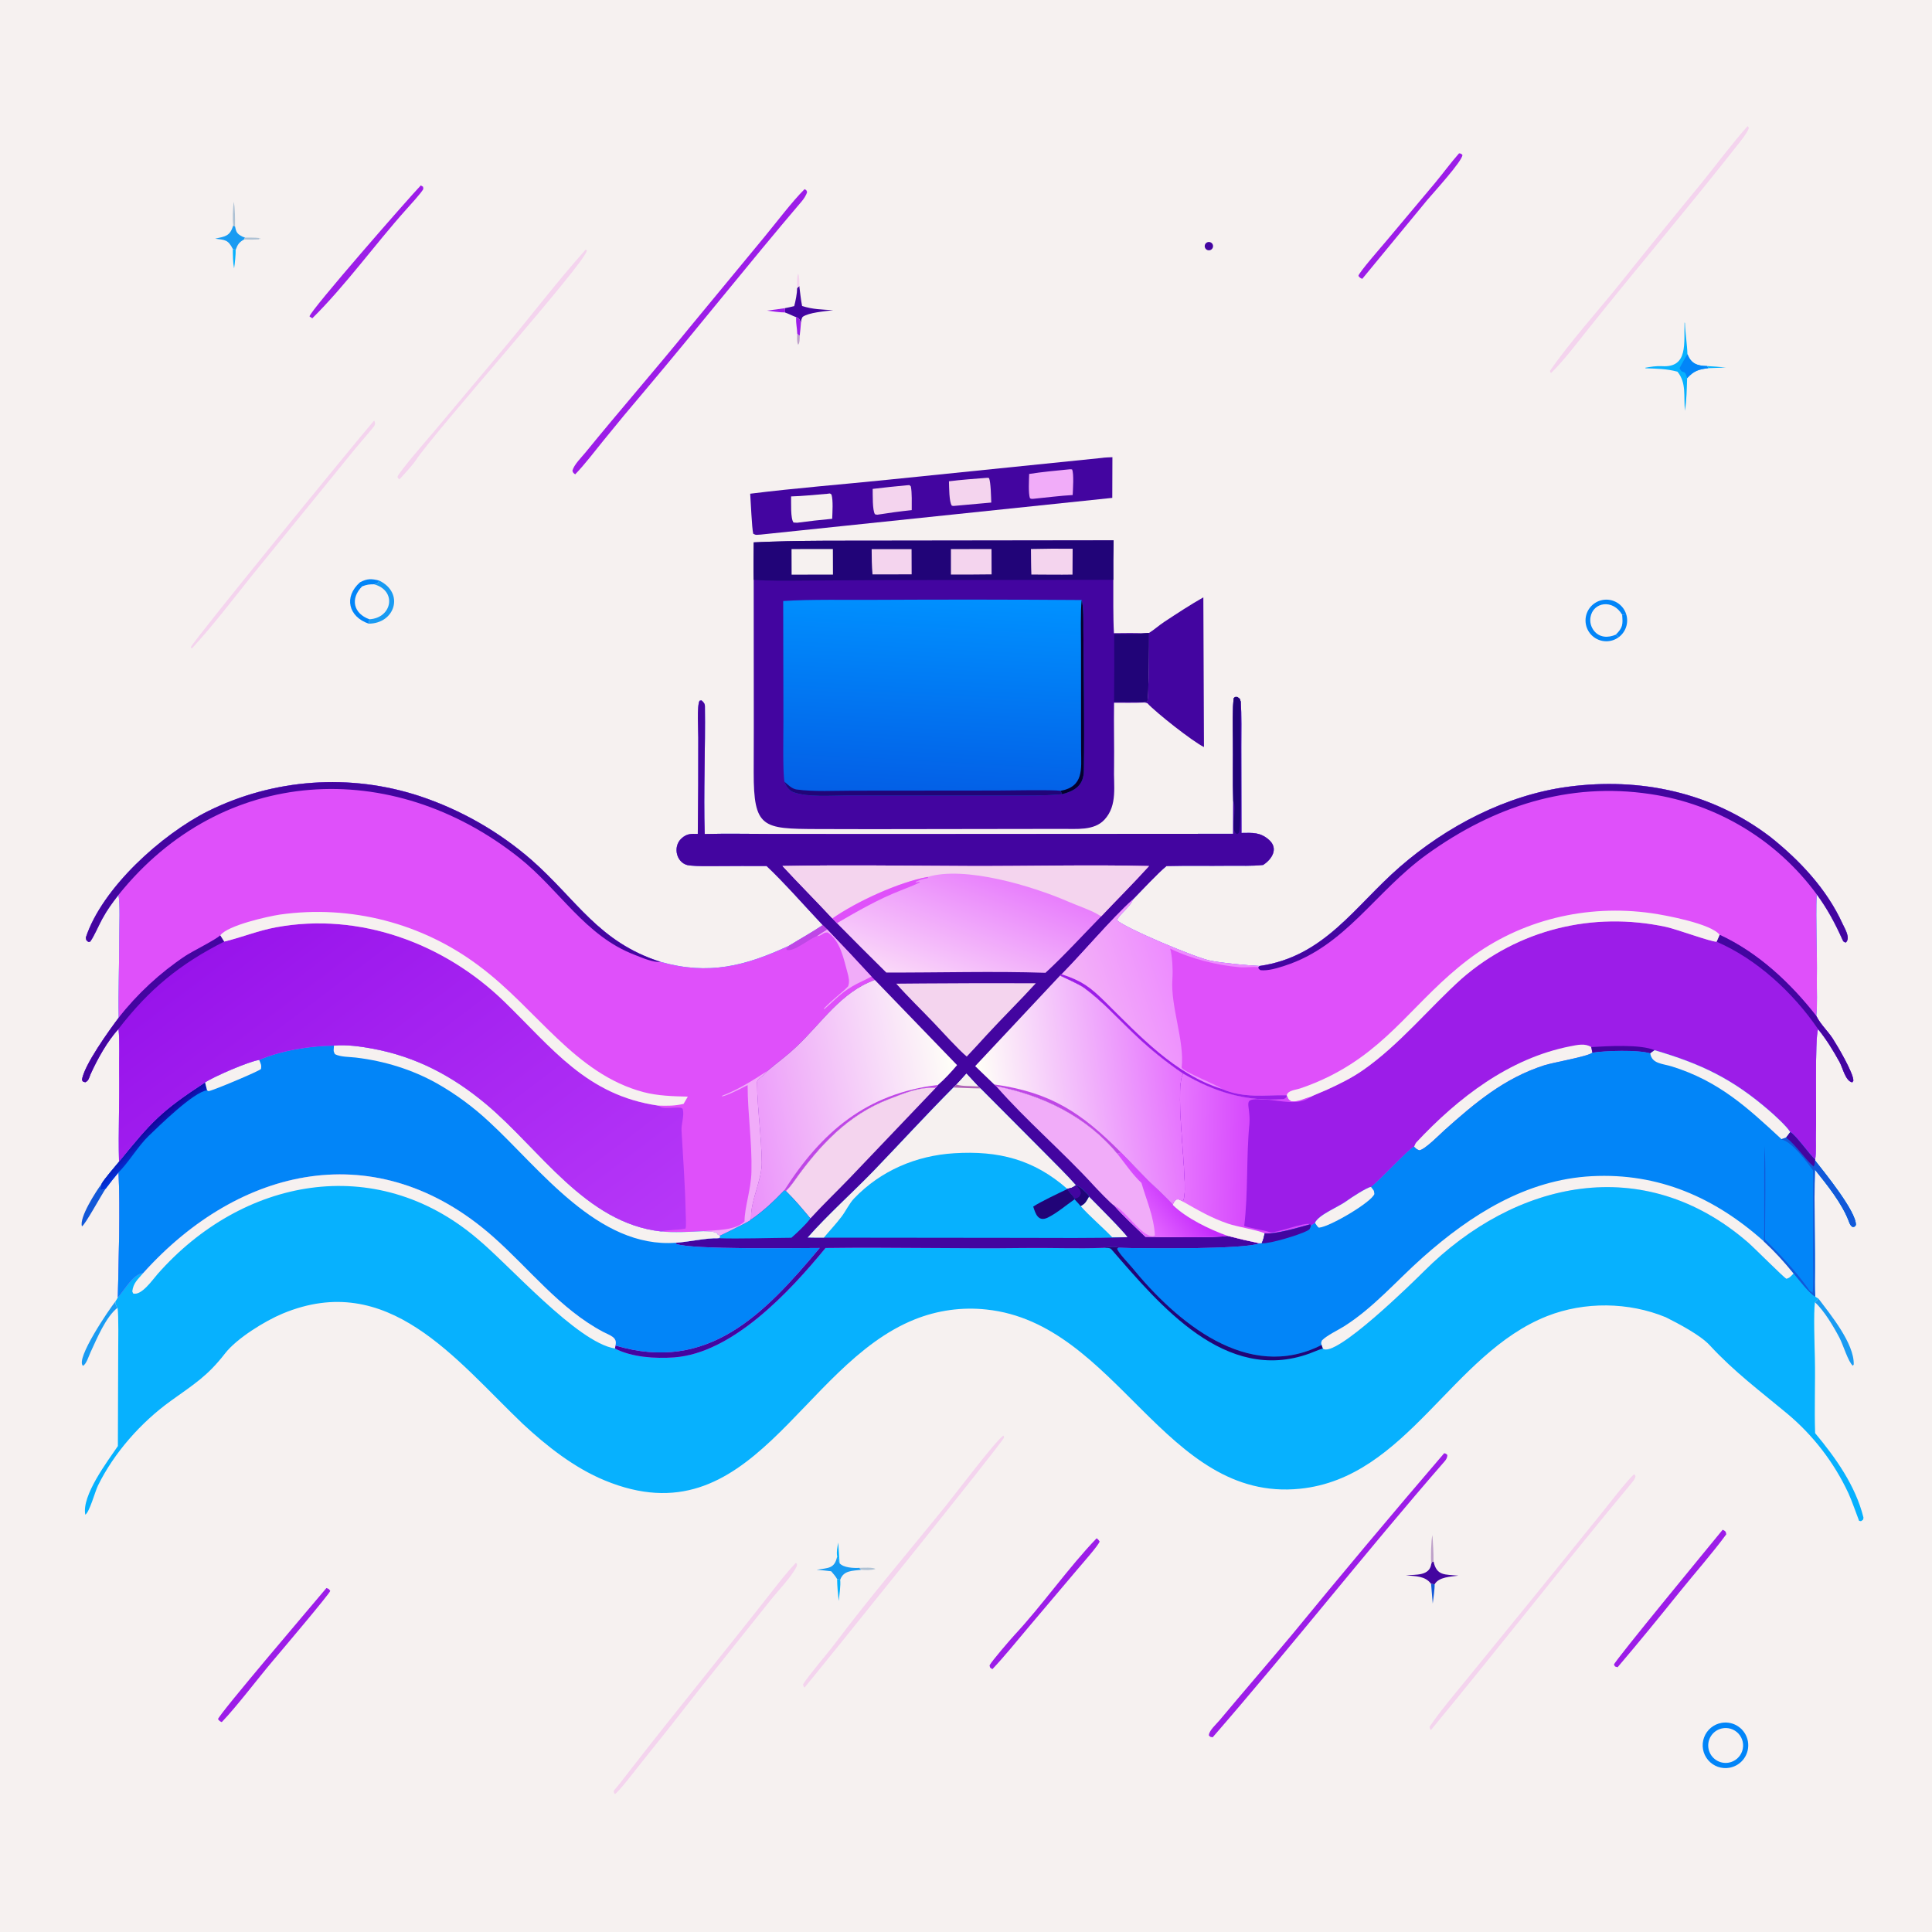 <svg version="1.1" xmlns="http://www.w3.org/2000/svg" style="display: block;" viewBox="0 0 2048 2048" width="1024" height="1024" preserveAspectRatio="none">
<defs>
	<linearGradient id="Gradient1" gradientUnits="userSpaceOnUse" x1="981.625" y1="842.53" x2="992.662" y2="630.185">
		<stop class="stop0" offset="0" stop-opacity="1" stop-color="rgb(3,95,230)"/>
		<stop class="stop1" offset="1" stop-opacity="1" stop-color="rgb(0,145,255)"/>
	</linearGradient>
	<linearGradient id="Gradient2" gradientUnits="userSpaceOnUse" x1="1143.52" y1="1076.94" x2="1251.34" y2="1042.85">
		<stop class="stop0" offset="0" stop-opacity="1" stop-color="rgb(244,180,247)"/>
		<stop class="stop1" offset="1" stop-opacity="1" stop-color="rgb(237,139,255)"/>
	</linearGradient>
	<linearGradient id="Gradient3" gradientUnits="userSpaceOnUse" x1="1322.41" y1="1219.94" x2="1248.61" y2="1218.11">
		<stop class="stop0" offset="0" stop-opacity="1" stop-color="rgb(214,73,253)"/>
		<stop class="stop1" offset="1" stop-opacity="1" stop-color="rgb(231,119,254)"/>
	</linearGradient>
	<linearGradient id="Gradient4" gradientUnits="userSpaceOnUse" x1="257.347" y1="977.239" x2="584.687" y2="1409.91">
		<stop class="stop0" offset="0" stop-opacity="1" stop-color="rgb(152,20,235)"/>
		<stop class="stop1" offset="1" stop-opacity="1" stop-color="rgb(183,56,248)"/>
	</linearGradient>
	<linearGradient id="Gradient5" gradientUnits="userSpaceOnUse" x1="153.317" y1="1198.1" x2="165.256" y2="1212.06">
		<stop class="stop0" offset="0" stop-opacity="1" stop-color="rgb(20,4,155)"/>
		<stop class="stop1" offset="1" stop-opacity="1" stop-color="rgb(0,52,219)"/>
	</linearGradient>
	<linearGradient id="Gradient6" gradientUnits="userSpaceOnUse" x1="998.221" y1="1050.38" x2="1046.66" y2="924.349">
		<stop class="stop0" offset="0" stop-opacity="1" stop-color="rgb(250,215,249)"/>
		<stop class="stop1" offset="1" stop-opacity="1" stop-color="rgb(232,127,252)"/>
	</linearGradient>
	<linearGradient id="Gradient7" gradientUnits="userSpaceOnUse" x1="1249.78" y1="1256.81" x2="1209" y2="1288.23">
		<stop class="stop0" offset="0" stop-opacity="1" stop-color="rgb(196,41,252)"/>
		<stop class="stop1" offset="1" stop-opacity="1" stop-color="rgb(227,102,255)"/>
	</linearGradient>
	<linearGradient id="Gradient8" gradientUnits="userSpaceOnUse" x1="775.747" y1="1181.16" x2="1012.38" y2="1136.3">
		<stop class="stop0" offset="0" stop-opacity="1" stop-color="rgb(234,144,250)"/>
		<stop class="stop1" offset="1" stop-opacity="1" stop-color="rgb(254,255,248)"/>
	</linearGradient>
	<linearGradient id="Gradient9" gradientUnits="userSpaceOnUse" x1="1042.37" y1="1172.86" x2="1252.94" y2="1146.49">
		<stop class="stop0" offset="0" stop-opacity="1" stop-color="rgb(255,255,248)"/>
		<stop class="stop1" offset="1" stop-opacity="1" stop-color="rgb(229,113,254)"/>
	</linearGradient>
</defs>
<path transform="translate(0,0)" fill="rgb(246,241,240)" d="M 0 0 L 2048 0 L 2048 2048 L 0 2048 L 0 0 z"/>
<path transform="translate(0,0)" fill="rgb(7,177,254)" d="M 1307.29 849.276 C 1306.67 827.729 1307.24 804.86 1306.99 783.211 C 1306.87 773.15 1306.42 748.603 1307.88 739.989 C 1309.92 738.324 1308.77 738.867 1311.58 738.817 C 1314.97 741.449 1313.87 739.824 1315.17 743.75 C 1316.35 756.749 1315.79 778.148 1315.83 791.899 L 1316.01 882.974 C 1327.66 882.836 1335.79 881.961 1345.18 890.255 C 1355.54 899.402 1348.37 910.847 1338.97 916.878 C 1327.09 918.247 1314.54 917.568 1302.52 917.722 C 1280.64 918.002 1258.37 917.501 1236.52 918.047 C 1226.37 926.492 1210.73 943.563 1200.9 953.499 C 1197.9 961.608 1187.72 967.933 1183.94 975.369 C 1191.58 983.339 1268.18 1015.67 1283.58 1018.48 C 1298.24 1021.15 1319.13 1023.06 1335.13 1023.98 C 1404.1 1014.1 1435.68 960.845 1483.88 918.951 C 1533.58 875.757 1596.87 842.646 1662.61 833.947 C 1738.98 823.842 1814.82 839.937 1876.65 887.188 C 1907.75 911.941 1936.4 942.384 1953.03 978.88 C 1955.71 984.763 1961.82 994.071 1956.74 999.068 C 1954.95 998.757 1954.11 998.397 1953.25 996.457 C 1945.53 979.185 1937.09 963.278 1925.74 947.976 C 1924.66 976.991 1926.41 1008.02 1925.95 1037.18 C 1925.77 1048.79 1926.66 1065.74 1925.33 1076.91 C 1929.6 1085.64 1937.69 1093.19 1942.62 1100.76 C 1947.75 1108.64 1964.47 1136.97 1964.64 1145.46 L 1963.5 1147.33 C 1956.19 1145.82 1953.5 1132.03 1950.05 1125.81 C 1943.35 1113.69 1936.07 1101.7 1927.28 1090.96 C 1923.48 1099.9 1925.76 1186.59 1924.94 1201.05 C 1924.6 1207.04 1925.56 1222.17 1924.07 1229.26 L 1923.99 1230.06 C 1934.01 1242.83 1967.83 1284.33 1967.31 1298.52 C 1965.67 1300.77 1966.67 1299.98 1964.1 1300.71 C 1961.77 1299.57 1960.91 1297.55 1959.99 1295.09 C 1952.81 1275.74 1936.79 1255.96 1923.83 1239.79 C 1922.86 1279.37 1924.24 1319.39 1923.75 1359.01 C 1923.69 1363.83 1923.78 1369.75 1924.24 1374.51 L 1927.87 1376.85 L 1923.9 1380.45 C 1922.33 1391.67 1923.53 1426.13 1923.83 1439.09 C 1924.43 1465.07 1923.18 1493.6 1924.12 1519.19 C 1945.82 1545.26 1966.87 1574.7 1975.31 1608.5 C 1975.48 1609.16 1975.05 1610.36 1974.83 1611.05 C 1972.13 1612.81 1973.51 1612.67 1970.7 1612.12 C 1967.27 1603.32 1963.22 1591.26 1959.43 1582.95 C 1944.27 1550.43 1922.16 1521.63 1894.65 1498.6 C 1865.8 1474.57 1838.38 1454.21 1812.31 1425.96 C 1802.3 1415.12 1779.14 1403.04 1765.84 1396.36 C 1726.53 1380.1 1679.61 1379.56 1640.09 1395.1 C 1538.77 1434.95 1491.65 1566.63 1377.93 1578.14 C 1234.62 1592.65 1184.53 1402.83 1045.72 1388.15 C 1019.8 1385.33 993.581 1388.97 969.401 1398.72 C 847.737 1447.63 796.941 1633.74 641.004 1569.28 C 608.958 1556.04 579.755 1533.17 554.105 1509.25 C 482.935 1441.31 411.399 1345.83 299.509 1392.5 C 280.74 1400.33 250.953 1418.72 238.649 1434.59 C 219.847 1458.85 205.782 1467.18 180.934 1485.08 C 149.537 1507.7 120.989 1539.88 103.894 1574.66 C 100.72 1581.09 95.071 1602.58 90.43 1605.67 C 86.337 1585.39 113.999 1549.06 124.95 1532.89 L 125.291 1434.6 C 125.301 1424.6 125.877 1394.82 124.63 1386.28 C 122.474 1383.72 122.717 1383.06 122.24 1379.73 C 123.459 1378.12 123.91 1377.09 124.898 1375.29 C 125.757 1336.02 127.538 1281.55 125.64 1242.77 C 120.788 1248.62 116.563 1253.81 112.078 1259.93 C 109.349 1261.1 109.358 1261.28 106.452 1261.41 C 106.497 1258.95 106.996 1257.5 107.584 1255.11 C 110.049 1250.2 121.929 1236.7 126.182 1231.44 C 125.31 1200.13 126.807 1167.13 126.337 1135.7 C 126.126 1121.61 127.068 1104.46 125.644 1090.66 C 113.628 1103.9 103.374 1122.34 95.971 1138.66 C 94.476 1141.96 94.253 1145.5 90.47 1147.19 C 87.601 1146.46 88.716 1147.21 86.934 1144.98 C 88.514 1129.73 116.553 1091.17 125.795 1078.88 C 125.207 1050.41 126.507 1020.72 126.414 992.206 C 126.377 981.109 127.428 958.926 125.589 948.647 C 118.499 957.861 113.865 964.057 108.197 974.413 C 104.58 981.02 99.545 993.022 95.493 998.297 L 93.537 998.453 C 90.896 995.934 91.692 997.405 90.922 993.965 C 108.286 941.132 171.327 884.66 219.995 860.117 C 290.105 825.246 371.154 819.493 445.488 844.108 C 488.852 858.639 528.931 881.563 563.441 911.573 C 611.633 953.982 634.338 998.512 700.241 1019.63 C 751.272 1033.96 789.85 1024.13 836.363 1002.54 C 848.509 995.07 860.184 988.663 872.144 980.667 C 854.357 961.84 830.801 935.031 812.614 918.003 C 795.194 917.931 777.774 917.957 760.355 918.084 C 750.438 918.11 740.833 918.406 730.975 917.436 C 717.117 916.073 712.537 897.557 722.508 888.675 C 728.21 883.595 732.339 883.831 739.697 883.983 C 740.118 849.865 740.292 815.745 740.217 781.625 C 740.242 774.06 738.617 748.238 741.553 742.841 L 743.575 742.429 C 745.47 743.993 747.179 745.753 747.216 748.427 C 747.848 793.302 745.641 839.334 747.017 884.089 C 770.501 883.485 796.323 884.025 820.004 884.033 L 961.209 884.085 L 1307.18 883.866 L 1307.29 849.276 z"/>
<path transform="translate(0,0)" fill="rgb(223,80,250)" d="M 1307.29 849.276 C 1306.67 827.729 1307.24 804.86 1306.99 783.211 C 1306.87 773.15 1306.42 748.603 1307.88 739.989 C 1309.92 738.324 1308.77 738.867 1311.58 738.817 C 1314.97 741.449 1313.87 739.824 1315.17 743.75 C 1316.35 756.749 1315.79 778.148 1315.83 791.899 L 1316.01 882.974 C 1327.66 882.836 1335.79 881.961 1345.18 890.255 C 1355.54 899.402 1348.37 910.847 1338.97 916.878 C 1327.09 918.247 1314.54 917.568 1302.52 917.722 C 1280.64 918.002 1258.37 917.501 1236.52 918.047 C 1226.37 926.492 1210.73 943.563 1200.9 953.499 C 1176.95 975.26 1149.36 1008.38 1125.4 1032.77 L 1123.69 1034.13 C 1129.92 1037.12 1144.24 1043.54 1149.05 1047.01 C 1166.71 1059.77 1183.65 1078.06 1199.49 1093.34 C 1216.37 1109.83 1234.67 1124.8 1254.2 1138.06 C 1243.66 1156.68 1262.35 1268.45 1253.47 1273.48 C 1249.43 1271.61 1250.07 1271.1 1246.58 1271.81 C 1244.58 1274.3 1244.5 1274.31 1243.2 1277.2 C 1257.44 1291.36 1282.5 1303.31 1301.25 1310.04 C 1312.53 1312.98 1323.89 1315.63 1335.3 1318 C 1319.35 1324.6 1208.71 1323.54 1185.74 1322.65 C 1182.29 1320.82 1173.07 1322.06 1169.45 1322.76 C 1142.33 1323.78 1113.13 1322.57 1085.76 1322.93 C 1015.86 1323.85 944.858 1321.93 875.066 1322.9 C 837.021 1369.42 776.251 1434.58 714.431 1438.89 C 694.438 1440.28 669.99 1438.8 651.889 1429.5 L 652.379 1426.29 C 654.777 1417.52 646.532 1415.65 639.537 1411.96 C 593.521 1387.7 561.025 1344.74 522.236 1310.59 C 399.976 1202.96 254.101 1235.79 151.894 1349.41 C 140.863 1350.49 132.273 1367.23 124.898 1375.29 C 125.757 1336.02 127.538 1281.55 125.64 1242.77 C 120.788 1248.62 116.563 1253.81 112.078 1259.93 C 109.349 1261.1 109.358 1261.28 106.452 1261.41 C 106.497 1258.95 106.996 1257.5 107.584 1255.11 C 110.049 1250.2 121.929 1236.7 126.182 1231.44 C 125.31 1200.13 126.807 1167.13 126.337 1135.7 C 126.126 1121.61 127.068 1104.46 125.644 1090.66 C 113.628 1103.9 103.374 1122.34 95.971 1138.66 C 94.476 1141.96 94.253 1145.5 90.47 1147.19 C 87.601 1146.46 88.716 1147.21 86.934 1144.98 C 88.514 1129.73 116.553 1091.17 125.795 1078.88 C 125.207 1050.41 126.507 1020.72 126.414 992.206 C 126.377 981.109 127.428 958.926 125.589 948.647 C 118.499 957.861 113.865 964.057 108.197 974.413 C 104.58 981.02 99.545 993.022 95.493 998.297 L 93.537 998.453 C 90.896 995.934 91.692 997.405 90.922 993.965 C 108.286 941.132 171.327 884.66 219.995 860.117 C 290.105 825.246 371.154 819.493 445.488 844.108 C 488.852 858.639 528.931 881.563 563.441 911.573 C 611.633 953.982 634.338 998.512 700.241 1019.63 C 751.272 1033.96 789.85 1024.13 836.363 1002.54 C 848.509 995.07 860.184 988.663 872.144 980.667 C 854.357 961.84 830.801 935.031 812.614 918.003 C 795.194 917.931 777.774 917.957 760.355 918.084 C 750.438 918.11 740.833 918.406 730.975 917.436 C 717.117 916.073 712.537 897.557 722.508 888.675 C 728.21 883.595 732.339 883.831 739.697 883.983 C 740.118 849.865 740.292 815.745 740.217 781.625 C 740.242 774.06 738.617 748.238 741.553 742.841 L 743.575 742.429 C 745.47 743.993 747.179 745.753 747.216 748.427 C 747.848 793.302 745.641 839.334 747.017 884.089 C 770.501 883.485 796.323 884.025 820.004 884.033 L 961.209 884.085 L 1307.18 883.866 L 1307.29 849.276 z"/>
<path transform="translate(0,0)" fill="rgb(67,5,160)" d="M 1307.29 849.276 C 1306.67 827.729 1307.24 804.86 1306.99 783.211 C 1306.87 773.15 1306.42 748.603 1307.88 739.989 C 1309.92 738.324 1308.77 738.867 1311.58 738.817 C 1314.97 741.449 1313.87 739.824 1315.17 743.75 C 1316.35 756.749 1315.79 778.148 1315.83 791.899 L 1316.01 882.974 C 1327.66 882.836 1335.79 881.961 1345.18 890.255 C 1355.54 899.402 1348.37 910.847 1338.97 916.878 C 1327.09 918.247 1314.54 917.568 1302.52 917.722 C 1280.64 918.002 1258.37 917.501 1236.52 918.047 C 1226.37 926.492 1210.73 943.563 1200.9 953.499 C 1176.95 975.26 1149.36 1008.38 1125.4 1032.77 L 1123.69 1034.13 C 1129.92 1037.12 1144.24 1043.54 1149.05 1047.01 C 1166.71 1059.77 1183.65 1078.06 1199.49 1093.34 C 1216.37 1109.83 1234.67 1124.8 1254.2 1138.06 C 1243.66 1156.68 1262.35 1268.45 1253.47 1273.48 C 1249.43 1271.61 1250.07 1271.1 1246.58 1271.81 C 1244.58 1274.3 1244.5 1274.31 1243.2 1277.2 C 1257.44 1291.36 1282.5 1303.31 1301.25 1310.04 C 1312.53 1312.98 1323.89 1315.63 1335.3 1318 C 1319.35 1324.6 1208.71 1323.54 1185.74 1322.65 C 1182.29 1320.82 1173.07 1322.06 1169.45 1322.76 C 1142.33 1323.78 1113.13 1322.57 1085.76 1322.93 C 1015.86 1323.85 944.858 1321.93 875.066 1322.9 C 837.021 1369.42 776.251 1434.58 714.431 1438.89 C 694.438 1440.28 669.99 1438.8 651.889 1429.5 L 652.379 1426.29 C 750.466 1455.51 810.027 1393.26 868.899 1322.92 C 842.743 1322.9 734.162 1324.8 716.94 1318.67 L 716.453 1317.37 C 730.824 1316.36 748.182 1312.26 761.268 1312.59 L 763.224 1311.9 L 763.144 1309.76 C 762.84 1310.05 790.381 1296.64 794.943 1293.65 C 795.941 1291.97 796.098 1292.03 796.1 1290.06 C 796.039 1271.45 807.632 1250.77 807.446 1232.36 C 807.163 1204.4 802.717 1175.27 802.45 1147.23 C 802.416 1143.64 810.02 1140.18 813.2 1135.44 C 824.717 1125.7 832.445 1120.6 844.214 1109.54 C 871.366 1084.02 891.38 1051.71 927.364 1038.79 L 923.806 1035.17 C 908.344 1018.34 892.694 1001.69 876.859 985.21 L 872.144 980.667 C 854.357 961.84 830.801 935.031 812.614 918.003 C 795.194 917.931 777.774 917.957 760.355 918.084 C 750.438 918.11 740.833 918.406 730.975 917.436 C 717.117 916.073 712.537 897.557 722.508 888.675 C 728.21 883.595 732.339 883.831 739.697 883.983 C 740.118 849.865 740.292 815.745 740.217 781.625 C 740.242 774.06 738.617 748.238 741.553 742.841 L 743.575 742.429 C 745.47 743.993 747.179 745.753 747.216 748.427 C 747.848 793.302 745.641 839.334 747.017 884.089 C 770.501 883.485 796.323 884.025 820.004 884.033 L 961.209 884.085 L 1307.18 883.866 L 1307.29 849.276 z"/>
<path transform="translate(0,0)" fill="url(#Gradient9)" d="M 1123.69 1034.13 C 1129.92 1037.12 1144.24 1043.54 1149.05 1047.01 C 1166.71 1059.77 1183.65 1078.06 1199.49 1093.34 C 1216.37 1109.83 1234.67 1124.8 1254.2 1138.06 C 1243.66 1156.68 1262.35 1268.45 1253.47 1273.48 C 1249.43 1271.61 1250.07 1271.1 1246.58 1271.81 C 1244.58 1274.3 1244.5 1274.31 1243.2 1277.2 C 1239.75 1272.16 1222.5 1256.83 1217.18 1251.48 C 1207.48 1241.73 1197.97 1231.76 1188.44 1221.8 L 1184.46 1223.08 C 1152.08 1183.7 1105.26 1161 1056.04 1151.47 L 1053.89 1149.57 C 1047.21 1143.05 1040.49 1136.58 1033.72 1130.15 L 1123.69 1034.13 z"/>
<path transform="translate(0,0)" fill="rgb(191,71,230)" d="M 1053.89 1149.57 C 1113.46 1157.83 1146.14 1179.21 1188.44 1221.8 L 1184.46 1223.08 C 1152.08 1183.7 1105.26 1161 1056.04 1151.47 L 1053.89 1149.57 z"/>
<path transform="translate(0,0)" fill="url(#Gradient8)" d="M 927.364 1038.79 L 1014.55 1129.07 C 1009.05 1135.63 1000.77 1144.64 994.279 1150.1 L 991.811 1153.28 C 974.053 1152.01 958.774 1158.89 942.821 1164.94 C 898.455 1181.78 868.272 1214.84 841.477 1252.56 C 838.983 1256.07 836.182 1259.5 833.109 1262.59 L 831.355 1261.85 C 819.941 1273.73 808.7 1284.39 794.943 1293.65 C 795.941 1291.97 796.098 1292.03 796.1 1290.06 C 796.039 1271.45 807.632 1250.77 807.446 1232.36 C 807.163 1204.4 802.717 1175.27 802.45 1147.23 C 802.416 1143.64 810.02 1140.18 813.2 1135.44 C 824.717 1125.7 832.445 1120.6 844.214 1109.54 C 871.366 1084.02 891.38 1051.71 927.364 1038.79 z"/>
<path transform="translate(0,0)" fill="rgb(191,71,230)" d="M 994.279 1150.1 L 991.811 1153.28 C 974.053 1152.01 958.774 1158.89 942.821 1164.94 C 898.455 1181.78 868.272 1214.84 841.477 1252.56 C 838.983 1256.07 836.182 1259.5 833.109 1262.59 L 831.355 1261.85 C 871.051 1199.56 918.897 1159.04 994.279 1150.1 z"/>
<path transform="translate(0,0)" fill="rgb(241,172,249)" d="M 1056.04 1151.47 C 1105.26 1161 1152.08 1183.7 1184.46 1223.08 L 1188.44 1221.8 C 1197.97 1231.76 1207.48 1241.73 1217.18 1251.48 C 1222.5 1256.83 1239.75 1272.16 1243.2 1277.2 C 1257.44 1291.36 1282.5 1303.31 1301.25 1310.04 C 1289.18 1312.5 1229.53 1311.27 1214.19 1311.08 C 1203.76 1301.04 1190.61 1288.81 1181.17 1278.13 C 1177.51 1275.87 1162.93 1260.56 1159.31 1256.6 C 1126.62 1220.84 1087.76 1187.81 1056.04 1151.47 z"/>
<path transform="translate(0,0)" fill="url(#Gradient7)" d="M 1188.44 1221.8 C 1197.97 1231.76 1207.48 1241.73 1217.18 1251.48 C 1222.5 1256.83 1239.75 1272.16 1243.2 1277.2 C 1257.44 1291.36 1282.5 1303.31 1301.25 1310.04 C 1289.18 1312.5 1229.53 1311.27 1214.19 1311.08 C 1203.76 1301.04 1190.61 1288.81 1181.17 1278.13 C 1191.76 1281.09 1213.75 1316.27 1224.24 1309.59 C 1223 1289.13 1215.6 1273.2 1209.99 1253.99 C 1200.36 1244.97 1192.72 1233.43 1184.46 1223.08 L 1188.44 1221.8 z"/>
<path transform="translate(0,0)" fill="rgb(244,212,238)" d="M 833.109 1262.59 C 836.182 1259.5 838.983 1256.07 841.477 1252.56 C 868.272 1214.84 898.455 1181.78 942.821 1164.94 C 958.774 1158.89 974.053 1152.01 991.811 1153.28 L 900.797 1248.71 C 886.801 1263.28 872.793 1276.57 859.054 1291.61 C 850.277 1281.1 842.937 1272.18 833.109 1262.59 z"/>
<path transform="translate(0,0)" fill="rgb(7,177,254)" d="M 831.355 1261.85 L 833.109 1262.59 C 842.937 1272.18 850.277 1281.1 859.054 1291.61 C 854.032 1298.36 845.283 1306.42 838.937 1312.08 C 815.351 1312.24 784.191 1313.35 761.268 1312.59 L 763.224 1311.9 L 763.144 1309.76 C 762.84 1310.05 790.381 1296.64 794.943 1293.65 C 808.7 1284.39 819.941 1273.73 831.355 1261.85 z"/>
<path transform="translate(0,0)" fill="rgb(33,4,120)" d="M 1307.29 849.276 C 1306.67 827.729 1307.24 804.86 1306.99 783.211 C 1306.87 773.15 1306.42 748.603 1307.88 739.989 C 1309.92 738.324 1308.77 738.867 1311.58 738.817 C 1314.97 741.449 1313.87 739.824 1315.17 743.75 C 1313.22 766.88 1317.64 872.999 1313 883.094 L 1311.54 884.154 C 1303.18 881.395 1311.97 857.012 1307.29 849.276 z"/>
<path transform="translate(0,0)" fill="url(#Gradient6)" d="M 829.433 917.962 C 895.153 916.716 961.238 917.755 1027 917.979 C 1090.4 918.195 1154.74 916.484 1218.07 918.008 C 1202.25 935.512 1183.76 953.966 1167.34 971.34 C 1149.13 989.957 1126.95 1014.1 1108.24 1031.2 C 1053.6 1029.34 994.672 1031.14 939.49 1030.91 C 921.928 1013.59 904.494 996.153 887.187 978.586 L 882.327 973.559 C 864.935 954.88 846.844 936.757 829.433 917.962 z"/>
<path transform="translate(0,0)" fill="rgb(244,212,238)" d="M 829.433 917.962 C 895.153 916.716 961.238 917.755 1027 917.979 C 1090.4 918.195 1154.74 916.484 1218.07 918.008 C 1202.25 935.512 1183.76 953.966 1167.34 971.34 C 1165.62 970.281 1163.86 969.275 1162.07 968.323 C 1153.58 963.8 1141.31 959.612 1132.32 955.709 C 1094.49 939.288 1022.82 917.575 983.229 929.603 C 952.27 935.303 907.966 955.704 882.327 973.559 C 864.935 954.88 846.844 936.757 829.433 917.962 z"/>
<path transform="translate(0,0)" fill="rgb(223,80,250)" d="M 882.327 973.559 C 907.966 955.704 952.27 935.303 983.229 929.603 L 984.09 930.655 C 978.715 931.808 976.092 932.206 971.015 934.598 L 970.534 935.659 L 974.257 934.709 L 975.168 935.324 C 968.497 938.587 961.799 941.163 954.891 943.858 C 931.126 953.129 909.173 965.791 887.187 978.586 L 882.327 973.559 z"/>
<path transform="translate(0,0)" fill="rgb(7,177,254)" d="M 1024.45 1138.17 L 1036.99 1151.69 L 1039.36 1153.75 L 1108.29 1223.02 C 1118.23 1233.16 1131.27 1245.83 1140.48 1256.37 L 1141.03 1256.7 C 1145.72 1257.84 1149.99 1263.19 1153.9 1266.81 L 1154.35 1268.5 C 1160.95 1275.19 1191.67 1305.9 1195.06 1311.47 C 1158.29 1312.79 1118.33 1312.14 1081.32 1312.18 L 873.306 1311.95 C 867.819 1312.04 861.778 1311.85 856.243 1311.79 C 877.681 1287.44 904.559 1263.6 927.176 1240.09 C 955.209 1210.94 982.113 1181.52 1010.67 1152.81 L 1013.9 1149.75 C 1017.37 1145.96 1021.09 1142.03 1024.45 1138.17 z"/>
<path transform="translate(0,0)" fill="rgb(246,241,240)" d="M 1024.45 1138.17 L 1036.99 1151.69 L 1039.36 1153.75 L 1108.29 1223.02 C 1118.23 1233.16 1131.27 1245.83 1140.48 1256.37 C 1137.07 1258.99 1135.72 1259.46 1131.27 1260.16 C 1095.7 1228.99 1058.43 1219.56 1011.32 1222.5 C 971.161 1225 933.648 1240.9 905.413 1270.35 C 900.359 1275.62 896.626 1283.68 892.156 1289.6 C 886.236 1297.43 879.571 1304.4 873.306 1311.95 C 867.819 1312.04 861.778 1311.85 856.243 1311.79 C 877.681 1287.44 904.559 1263.6 927.176 1240.09 C 955.209 1210.94 982.113 1181.52 1010.67 1152.81 L 1013.9 1149.75 C 1017.37 1145.96 1021.09 1142.03 1024.45 1138.17 z"/>
<path transform="translate(0,0)" fill="rgb(246,241,240)" d="M 1024.45 1138.17 L 1036.99 1151.69 C 1029.88 1151.1 1020.43 1151.71 1013.9 1149.75 C 1017.37 1145.96 1021.09 1142.03 1024.45 1138.17 z"/>
<path transform="translate(0,0)" fill="rgb(176,100,182)" d="M 1010.67 1152.81 L 1013.9 1149.75 C 1020.43 1151.71 1029.88 1151.1 1036.99 1151.69 L 1039.36 1153.75 C 1030.34 1153.77 1019.79 1153.13 1010.67 1152.81 z"/>
<path transform="translate(0,0)" fill="rgb(33,4,120)" d="M 1131.16 1260.56 L 1139.58 1270.57 L 1139.06 1271.35 C 1130.05 1277.57 1120.56 1285.83 1110.88 1290.61 C 1100.33 1295.83 1097.6 1286.24 1095.26 1279.03 C 1102.7 1274.05 1122.49 1264.71 1131.16 1260.56 z"/>
<path transform="translate(0,0)" fill="rgb(246,241,240)" d="M 1154.35 1268.5 C 1160.95 1275.19 1191.67 1305.9 1195.06 1311.47 L 1178.92 1311.48 C 1168.44 1300.52 1155.16 1289.38 1145.63 1278.6 C 1150.98 1275.26 1151.14 1274.06 1154.35 1268.5 z"/>
<path transform="translate(0,0)" fill="rgb(33,4,120)" d="M 1140.48 1256.37 L 1141.03 1256.7 C 1145.72 1257.84 1149.99 1263.19 1153.9 1266.81 L 1154.35 1268.5 C 1151.14 1274.06 1150.98 1275.26 1145.63 1278.6 C 1144.17 1276.72 1140.77 1273.22 1139.06 1271.35 L 1139.58 1270.57 L 1131.16 1260.56 L 1131.27 1260.16 C 1135.72 1259.46 1137.07 1258.99 1140.48 1256.37 z"/>
<path transform="translate(0,0)" fill="rgb(67,5,160)" d="M 1140.48 1256.37 L 1141.03 1256.7 C 1143.85 1260 1145.21 1260.9 1145.77 1264.98 C 1144.46 1268.6 1143.65 1269.6 1139.58 1270.57 L 1131.16 1260.56 L 1131.27 1260.16 C 1135.72 1259.46 1137.07 1258.99 1140.48 1256.37 z"/>
<path transform="translate(0,0)" fill="rgb(244,212,238)" d="M 977.894 1042.51 C 1017.93 1042.19 1057.97 1042.12 1098.01 1042.3 C 1081.1 1060.83 1062.95 1078.64 1045.79 1097.29 C 1039 1104.89 1031.75 1112.5 1024.79 1119.99 C 1016 1112.71 998.026 1092.82 989.58 1083.95 C 977.116 1070.84 961.798 1056.04 950.095 1042.74 L 977.894 1042.51 z"/>
<path transform="translate(0,0)" fill="rgb(2,133,248)" d="M 354.039 1108.39 C 367.225 1107.13 382.322 1109.27 395.264 1111.68 C 441.063 1120.21 479.439 1140.48 515.056 1170.23 C 571.974 1217.76 620.661 1296.5 700.603 1305.35 C 713.942 1306.89 732.005 1305.75 745.633 1305.11 C 750.352 1305.3 757.365 1305 760.902 1307.89 L 760.653 1308.55 L 763.144 1309.76 L 763.224 1311.9 L 761.268 1312.59 C 748.182 1312.26 730.824 1316.36 716.453 1317.37 L 716.94 1318.67 C 734.162 1324.8 842.743 1322.9 868.899 1322.92 C 810.027 1393.26 750.466 1455.51 652.379 1426.29 C 654.777 1417.52 646.532 1415.65 639.537 1411.96 C 593.521 1387.7 561.025 1344.74 522.236 1310.59 C 399.976 1202.96 254.101 1235.79 151.894 1349.41 C 140.863 1350.49 132.273 1367.23 124.898 1375.29 C 125.757 1336.02 127.538 1281.55 125.64 1242.77 C 120.788 1248.62 116.563 1253.81 112.078 1259.93 C 109.349 1261.1 109.358 1261.28 106.452 1261.41 C 106.497 1258.95 106.996 1257.5 107.584 1255.11 C 110.049 1250.2 121.929 1236.7 126.182 1231.44 C 160.758 1189.12 170.017 1178.43 217.407 1147.45 C 226.23 1141.39 264.448 1124.87 274.762 1123.6 C 297.353 1113.62 329.557 1108.52 354.039 1108.39 z"/>
<path transform="translate(0,0)" fill="rgb(246,241,240)" d="M 354.039 1108.39 C 367.225 1107.13 382.322 1109.27 395.264 1111.68 C 441.063 1120.21 479.439 1140.48 515.056 1170.23 C 571.974 1217.76 620.661 1296.5 700.603 1305.35 C 713.942 1306.89 732.005 1305.75 745.633 1305.11 C 750.352 1305.3 757.365 1305 760.902 1307.89 L 760.653 1308.55 L 763.144 1309.76 L 763.224 1311.9 L 761.268 1312.59 C 748.182 1312.26 730.824 1316.36 716.453 1317.37 C 633.853 1323.57 572.482 1238.89 518.798 1189.45 C 501.951 1173.65 483.299 1159.9 463.229 1148.48 C 436.601 1133.59 407.539 1124.73 377.319 1121.08 C 370.778 1120.28 360.689 1120.56 354.969 1117.4 C 353.016 1113.6 353.82 1113.38 354.039 1108.39 z"/>
<path transform="translate(0,0)" fill="url(#Gradient5)" d="M 217.407 1147.45 L 219.528 1155.77 C 205.095 1157.46 167.884 1194.3 157.543 1204.19 C 146.651 1214.61 135.77 1233.04 125.64 1242.77 C 120.788 1248.62 116.563 1253.81 112.078 1259.93 C 109.349 1261.1 109.358 1261.28 106.452 1261.41 C 106.497 1258.95 106.996 1257.5 107.584 1255.11 C 110.049 1250.2 121.929 1236.7 126.182 1231.44 C 160.758 1189.12 170.017 1178.43 217.407 1147.45 z"/>
<path transform="translate(0,0)" fill="rgb(246,241,240)" d="M 217.407 1147.45 C 226.23 1141.39 264.448 1124.87 274.762 1123.6 C 276.458 1127.8 277.386 1128.96 276.631 1133.19 C 274.519 1135.56 225.739 1156.07 220.995 1156.69 L 219.528 1155.77 L 217.407 1147.45 z"/>
<path transform="translate(0,0)" fill="url(#Gradient4)" d="M 237.716 998.106 L 238.625 997.889 C 257.106 993.374 273.587 986.478 292.757 982.945 C 380.951 966.691 470.706 999.859 534.166 1061.37 C 585.81 1111.42 621.827 1161 697.803 1172 C 698.387 1172.33 698.971 1172.66 699.555 1172.99 C 703.883 1176.79 722.589 1171.63 723.727 1175.75 C 725.646 1182.7 722.03 1191.38 722.437 1198.45 C 724.106 1227.41 726.254 1256.54 726.832 1285.51 C 726.911 1289.5 727.606 1298.89 726.74 1302.29 C 717.14 1304.12 710.486 1303.37 700.603 1305.35 C 620.661 1296.5 571.974 1217.76 515.056 1170.23 C 479.439 1140.48 441.063 1120.21 395.264 1111.68 C 382.322 1109.27 367.225 1107.13 354.039 1108.39 C 329.557 1108.52 297.353 1113.62 274.762 1123.6 C 264.448 1124.87 226.23 1141.39 217.407 1147.45 C 170.017 1178.43 160.758 1189.12 126.182 1231.44 C 125.31 1200.13 126.807 1167.13 126.337 1135.7 C 126.126 1121.61 127.068 1104.46 125.644 1090.66 C 113.628 1103.9 103.374 1122.34 95.971 1138.66 C 94.476 1141.96 94.253 1145.5 90.47 1147.19 C 87.601 1146.46 88.716 1147.21 86.934 1144.98 C 88.514 1129.73 116.553 1091.17 125.795 1078.88 C 145.453 1053.7 169.931 1031.02 196.61 1013.3 C 203.825 1008.5 229.334 995.892 233.541 991.471 L 237.716 998.106 z"/>
<path transform="translate(0,0)" fill="rgb(67,5,160)" d="M 233.541 991.471 L 237.716 998.106 C 190.703 1021.87 158.093 1048.61 125.644 1090.66 C 113.628 1103.9 103.374 1122.34 95.971 1138.66 C 94.476 1141.96 94.253 1145.5 90.47 1147.19 C 87.601 1146.46 88.716 1147.21 86.934 1144.98 C 88.514 1129.73 116.553 1091.17 125.795 1078.88 C 145.453 1053.7 169.931 1031.02 196.61 1013.3 C 203.825 1008.5 229.334 995.892 233.541 991.471 z"/>
<path transform="translate(0,0)" fill="rgb(246,241,240)" d="M 233.541 991.471 C 241.33 980.873 284.051 971.404 296.695 969.5 C 371.746 958.853 447.943 978.595 508.382 1024.35 C 568.996 1069.58 609.245 1138.42 682.186 1157.7 C 697.039 1161.63 713.745 1162.14 729.108 1162.46 L 724.622 1170.15 C 714.895 1172.4 707.78 1172.25 697.803 1172 C 621.827 1161 585.81 1111.42 534.166 1061.37 C 470.706 999.859 380.951 966.691 292.757 982.945 C 273.587 986.478 257.106 993.374 238.625 997.889 L 237.716 998.106 L 233.541 991.471 z"/>
<path transform="translate(0,0)" fill="rgb(67,5,160)" d="M 125.589 948.647 C 118.499 957.861 113.865 964.057 108.197 974.413 C 104.58 981.02 99.545 993.022 95.493 998.297 L 93.537 998.453 C 90.896 995.934 91.692 997.405 90.922 993.965 C 108.286 941.132 171.327 884.66 219.995 860.117 C 290.105 825.246 371.154 819.493 445.488 844.108 C 488.852 858.639 528.931 881.563 563.441 911.573 C 611.633 953.982 634.338 998.512 700.241 1019.63 C 692.625 1020.55 680.183 1015.08 673.047 1012.28 C 620.177 992.202 593.128 943.173 550.224 909.151 C 415.125 802.023 235.589 811.413 125.589 948.647 z"/>
<path transform="translate(0,0)" fill="rgb(241,172,249)" d="M 792.508 1150.23 C 786.514 1153.31 771.06 1161.37 765.258 1162.3 L 765.442 1161.57 C 782.966 1154.85 797.557 1145.51 813.2 1135.44 C 810.02 1140.18 802.416 1143.64 802.45 1147.23 C 802.717 1175.27 807.163 1204.4 807.446 1232.36 C 807.632 1250.77 796.039 1271.45 796.1 1290.06 C 796.098 1292.03 795.941 1291.97 794.943 1293.65 C 790.381 1296.64 762.84 1310.05 763.144 1309.76 L 760.653 1308.55 L 760.902 1307.89 C 757.365 1305 750.352 1305.3 745.633 1305.11 C 758.013 1303.81 779.532 1304.65 789.243 1294.78 C 789.132 1280.15 796.074 1261.29 796.554 1242.32 C 797.342 1211.23 792.511 1180.38 792.508 1150.23 z"/>
<path transform="translate(0,0)" fill="rgb(241,172,249)" d="M 865.824 992.357 C 868.814 990.173 873.621 987.296 876.859 985.21 C 892.694 1001.69 908.344 1018.34 923.806 1035.17 C 917.224 1038.81 910.337 1041.53 903.323 1045.66 C 890.643 1053.13 884.54 1060.4 873.995 1069.63 L 873.237 1069.25 C 882.621 1059.17 892.804 1052.36 899.041 1045.54 C 900.92 1041.01 899.588 1035.37 898.303 1030.77 C 894.301 1016.48 890.736 996.863 877.32 988.454 C 872.206 988.139 871.49 992.114 865.824 992.357 z"/>
<path transform="translate(0,0)" fill="rgb(191,71,230)" d="M 872.144 980.667 L 876.859 985.21 C 873.621 987.296 868.814 990.173 865.824 992.357 C 857.682 995.246 841.585 1009.34 833.937 1006.93 L 833.537 1005.83 L 836.363 1002.54 C 848.509 995.07 860.184 988.663 872.144 980.667 z"/>
<path transform="translate(0,0)" fill="rgb(223,80,250)" d="M 1335.13 1023.98 C 1404.1 1014.1 1435.68 960.845 1483.88 918.951 C 1533.58 875.757 1596.87 842.646 1662.61 833.947 C 1738.98 823.842 1814.82 839.937 1876.65 887.188 C 1907.75 911.941 1936.4 942.384 1953.03 978.88 C 1955.71 984.763 1961.82 994.071 1956.74 999.068 C 1954.95 998.757 1954.11 998.397 1953.25 996.457 C 1945.53 979.185 1937.09 963.278 1925.74 947.976 C 1924.66 976.991 1926.41 1008.02 1925.95 1037.18 C 1925.77 1048.79 1926.66 1065.74 1925.33 1076.91 C 1929.6 1085.64 1937.69 1093.19 1942.62 1100.76 C 1947.75 1108.64 1964.47 1136.97 1964.64 1145.46 L 1963.5 1147.33 C 1956.19 1145.82 1953.5 1132.03 1950.05 1125.81 C 1943.35 1113.69 1936.07 1101.7 1927.28 1090.96 C 1923.48 1099.9 1925.76 1186.59 1924.94 1201.05 C 1924.6 1207.04 1925.56 1222.17 1924.07 1229.26 C 1918.54 1224.51 1903.1 1202.48 1897.73 1200.14 C 1894.12 1194.06 1881.5 1182.58 1876.02 1177.82 C 1836.65 1143.62 1803.37 1127.76 1753.92 1113.28 L 1749.36 1116.6 C 1735.78 1112.58 1701.73 1113.81 1688.01 1115.86 C 1683.13 1120.05 1646.94 1126.07 1636.84 1129.33 C 1594.5 1142.98 1563.71 1169 1531.13 1198.12 C 1526.37 1202.37 1510.31 1218.81 1504.5 1219.38 C 1501.42 1218.18 1501.34 1217.83 1498.98 1215.61 C 1494.78 1216.61 1462.91 1250.57 1455.48 1256.51 L 1454.15 1257.6 L 1453.34 1258.23 C 1449.17 1258.56 1431.55 1270.08 1427.43 1273.17 C 1419.45 1279.16 1397.37 1287.84 1393.94 1296.35 L 1389.63 1299.31 L 1388.95 1297.8 C 1377.13 1301.04 1352.35 1308.54 1340.61 1307.47 C 1339.62 1311.7 1339.26 1314.07 1337.42 1317.96 L 1335.3 1318 C 1323.89 1315.63 1312.53 1312.98 1301.25 1310.04 C 1282.5 1303.31 1257.44 1291.36 1243.2 1277.2 C 1244.5 1274.31 1244.58 1274.3 1246.58 1271.81 C 1250.07 1271.1 1249.43 1271.61 1253.47 1273.48 C 1262.35 1268.45 1243.66 1156.68 1254.2 1138.06 C 1234.67 1124.8 1216.37 1109.83 1199.49 1093.34 C 1183.65 1078.06 1166.71 1059.77 1149.05 1047.01 C 1144.24 1043.54 1129.92 1037.12 1123.69 1034.13 L 1125.4 1032.77 C 1149.36 1008.38 1176.95 975.26 1200.9 953.499 C 1197.9 961.608 1187.72 967.933 1183.94 975.369 C 1191.58 983.339 1268.18 1015.67 1283.58 1018.48 C 1298.24 1021.15 1319.13 1023.06 1335.13 1023.98 z"/>
<path transform="translate(0,0)" fill="rgb(156,29,232)" d="M 1389.37 1162.67 C 1391.22 1161.55 1402.91 1156.86 1406.16 1155.38 C 1419.65 1149.22 1432.66 1142.87 1444.89 1134.36 C 1483.43 1107.54 1515.5 1067.9 1549.52 1037.36 C 1609.52 985.189 1688.4 965.934 1765.95 982.535 C 1777.29 984.962 1813.36 998.331 1819.69 998.292 L 1822.88 990.933 C 1863.66 1009.71 1898 1041.97 1925.33 1076.91 C 1929.6 1085.64 1937.69 1093.19 1942.62 1100.76 C 1947.75 1108.64 1964.47 1136.97 1964.64 1145.46 L 1963.5 1147.33 C 1956.19 1145.82 1953.5 1132.03 1950.05 1125.81 C 1943.35 1113.69 1936.07 1101.7 1927.28 1090.96 C 1923.48 1099.9 1925.76 1186.59 1924.94 1201.05 C 1924.6 1207.04 1925.56 1222.17 1924.07 1229.26 C 1918.54 1224.51 1903.1 1202.48 1897.73 1200.14 C 1894.12 1194.06 1881.5 1182.58 1876.02 1177.82 C 1836.65 1143.62 1803.37 1127.76 1753.92 1113.28 L 1749.36 1116.6 C 1735.78 1112.58 1701.73 1113.81 1688.01 1115.86 C 1683.13 1120.05 1646.94 1126.07 1636.84 1129.33 C 1594.5 1142.98 1563.71 1169 1531.13 1198.12 C 1526.37 1202.37 1510.31 1218.81 1504.5 1219.38 C 1501.42 1218.18 1501.34 1217.83 1498.98 1215.61 C 1494.78 1216.61 1462.91 1250.57 1455.48 1256.51 L 1454.15 1257.6 L 1453.34 1258.23 C 1449.17 1258.56 1431.55 1270.08 1427.43 1273.17 C 1419.45 1279.16 1397.37 1287.84 1393.94 1296.35 L 1389.63 1299.31 L 1388.95 1297.8 C 1377.13 1301.04 1352.35 1308.54 1340.61 1307.47 C 1339.62 1311.7 1339.26 1314.07 1337.42 1317.96 L 1335.3 1318 C 1323.89 1315.63 1312.53 1312.98 1301.25 1310.04 C 1282.5 1303.31 1257.44 1291.36 1243.2 1277.2 C 1244.5 1274.31 1244.58 1274.3 1246.58 1271.81 C 1250.07 1271.1 1249.43 1271.61 1253.47 1273.48 C 1262.35 1268.45 1243.66 1156.68 1254.2 1138.06 C 1287.8 1157.66 1320.79 1167.89 1360.02 1165.12 C 1361.82 1164.99 1362.61 1164.16 1363.75 1163.03 L 1364.02 1161 C 1366.17 1165.39 1365.21 1165.1 1368.72 1167.32 C 1376.54 1168.26 1381.64 1164.55 1389.37 1162.67 z"/>
<path transform="translate(0,0)" fill="url(#Gradient3)" d="M 1254.2 1138.06 C 1287.8 1157.66 1320.79 1167.89 1360.02 1165.12 C 1361.82 1164.99 1362.61 1164.16 1363.75 1163.03 L 1364.02 1161 C 1366.17 1165.39 1365.21 1165.1 1368.72 1167.32 C 1376.54 1168.26 1381.64 1164.55 1389.37 1162.67 C 1377.18 1172.48 1356.97 1166.54 1342.3 1165.6 C 1314.29 1163.82 1325.85 1167.95 1324.48 1190.9 C 1320.95 1226.11 1323.26 1264.76 1318.91 1299.58 C 1321.4 1301.06 1340.51 1304.21 1345.9 1306.08 C 1351.68 1308.07 1383.46 1294.84 1388.95 1297.8 C 1377.13 1301.04 1352.35 1308.54 1340.61 1307.47 C 1339.62 1311.7 1339.26 1314.07 1337.42 1317.96 L 1335.3 1318 C 1323.89 1315.63 1312.53 1312.98 1301.25 1310.04 C 1282.5 1303.31 1257.44 1291.36 1243.2 1277.2 C 1244.5 1274.31 1244.58 1274.3 1246.58 1271.81 C 1250.07 1271.1 1249.43 1271.61 1253.47 1273.48 C 1262.35 1268.45 1243.66 1156.68 1254.2 1138.06 z"/>
<path transform="translate(0,0)" fill="rgb(246,241,240)" d="M 1243.2 1277.2 C 1244.5 1274.31 1244.58 1274.3 1246.58 1271.81 C 1250.07 1271.1 1249.43 1271.61 1253.47 1273.48 C 1270.62 1283.1 1283.19 1290.77 1301.91 1297.18 C 1310.96 1300.29 1335.11 1304.35 1340.61 1307.47 C 1339.62 1311.7 1339.26 1314.07 1337.42 1317.96 L 1335.3 1318 C 1323.89 1315.63 1312.53 1312.98 1301.25 1310.04 C 1282.5 1303.31 1257.44 1291.36 1243.2 1277.2 z"/>
<path transform="translate(0,0)" fill="rgb(246,241,240)" d="M 1498.98 1215.61 C 1499.35 1214.66 1500.52 1211.86 1501.23 1211.1 C 1545.46 1163.83 1599.68 1121.78 1664.68 1109.08 C 1672.43 1107.57 1680.36 1105.73 1686.8 1109.95 L 1688.01 1115.86 C 1683.13 1120.05 1646.94 1126.07 1636.84 1129.33 C 1594.5 1142.98 1563.71 1169 1531.13 1198.12 C 1526.37 1202.37 1510.31 1218.81 1504.5 1219.38 C 1501.42 1218.18 1501.34 1217.83 1498.98 1215.61 z"/>
<path transform="translate(0,0)" fill="rgb(67,5,160)" d="M 1822.88 990.933 C 1863.66 1009.71 1898 1041.97 1925.33 1076.91 C 1929.6 1085.64 1937.69 1093.19 1942.62 1100.76 C 1947.75 1108.64 1964.47 1136.97 1964.64 1145.46 L 1963.5 1147.33 C 1956.19 1145.82 1953.5 1132.03 1950.05 1125.81 C 1943.35 1113.69 1936.07 1101.7 1927.28 1090.96 C 1901.07 1052.62 1862.66 1016.84 1819.69 998.292 L 1822.88 990.933 z"/>
<path transform="translate(0,0)" fill="rgb(67,5,160)" d="M 1686.8 1109.95 C 1703.52 1108.94 1739.27 1106.74 1753.92 1113.28 L 1749.36 1116.6 C 1735.78 1112.58 1701.73 1113.81 1688.01 1115.86 L 1686.8 1109.95 z"/>
<path transform="translate(0,0)" fill="url(#Gradient2)" d="M 1200.9 953.499 C 1197.9 961.608 1187.72 967.933 1183.94 975.369 C 1191.58 983.339 1268.18 1015.67 1283.58 1018.48 C 1298.24 1021.15 1319.13 1023.06 1335.13 1023.98 L 1333.83 1025.32 L 1332.4 1025.18 C 1327.08 1024.69 1320.31 1025.85 1314.01 1025.3 C 1289.81 1023.19 1262.32 1016.37 1240.41 1005.55 C 1242.55 1012.64 1243.53 1027.53 1242.77 1038.36 C 1240.76 1066.79 1255.94 1104.38 1252.6 1131.52 C 1252.14 1135.27 1293.4 1151.25 1294.84 1154.19 C 1319.09 1164.6 1340.34 1160.56 1364.02 1161 L 1363.75 1163.03 C 1362.61 1164.16 1361.82 1164.99 1360.02 1165.12 C 1320.79 1167.89 1287.8 1157.66 1254.2 1138.06 C 1234.67 1124.8 1216.37 1109.83 1199.49 1093.34 C 1183.65 1078.06 1166.71 1059.77 1149.05 1047.01 C 1144.24 1043.54 1129.92 1037.12 1123.69 1034.13 L 1125.4 1032.77 C 1149.36 1008.38 1176.95 975.26 1200.9 953.499 z"/>
<path transform="translate(0,0)" fill="rgb(156,29,232)" d="M 1123.69 1034.13 L 1125.4 1032.77 C 1146.72 1039.75 1155.57 1046.24 1171.72 1062.2 C 1207.36 1097.43 1245.64 1138.88 1294.84 1154.19 C 1319.09 1164.6 1340.34 1160.56 1364.02 1161 L 1363.75 1163.03 C 1362.61 1164.16 1361.82 1164.99 1360.02 1165.12 C 1320.79 1167.89 1287.8 1157.66 1254.2 1138.06 C 1234.67 1124.8 1216.37 1109.83 1199.49 1093.34 C 1183.65 1078.06 1166.71 1059.77 1149.05 1047.01 C 1144.24 1043.54 1129.92 1037.12 1123.69 1034.13 z"/>
<path transform="translate(0,0)" fill="rgb(246,241,240)" d="M 1364.02 1161 C 1365.29 1155.7 1373.17 1155.54 1378.58 1153.66 C 1388.9 1150.17 1398.98 1146 1408.75 1141.17 C 1473.7 1108.95 1500.6 1059.55 1556.53 1017.04 C 1611.94 974.913 1682.01 958.276 1750.65 968.027 C 1765.86 970.187 1813.83 979.146 1822.88 990.933 L 1819.69 998.292 C 1813.36 998.331 1777.29 984.962 1765.95 982.535 C 1688.4 965.934 1609.52 985.189 1549.52 1037.36 C 1515.5 1067.9 1483.43 1107.54 1444.89 1134.36 C 1432.66 1142.87 1419.65 1149.22 1406.16 1155.38 C 1402.91 1156.86 1391.22 1161.55 1389.37 1162.67 C 1381.64 1164.55 1376.54 1168.26 1368.72 1167.32 C 1365.21 1165.1 1366.17 1165.39 1364.02 1161 z"/>
<path transform="translate(0,0)" fill="rgb(67,5,160)" d="M 1335.13 1023.98 C 1404.1 1014.1 1435.68 960.845 1483.88 918.951 C 1533.58 875.757 1596.87 842.646 1662.61 833.947 C 1738.98 823.842 1814.82 839.937 1876.65 887.188 C 1907.75 911.941 1936.4 942.384 1953.03 978.88 C 1955.71 984.763 1961.82 994.071 1956.74 999.068 C 1954.95 998.757 1954.11 998.397 1953.25 996.457 C 1945.53 979.185 1937.09 963.278 1925.74 947.976 C 1883.52 890.48 1820.07 852.24 1749.51 841.762 C 1662.45 828.676 1583.23 854.833 1512.7 905.616 C 1457.76 945.178 1426.34 1002.89 1361.9 1023.7 C 1354.13 1026.22 1344.34 1029.3 1336.2 1028.44 C 1333.96 1026.72 1334.58 1027.84 1333.83 1025.32 L 1335.13 1023.98 z"/>
<path transform="translate(0,0)" fill="rgb(2,133,248)" d="M 1753.92 1113.28 C 1803.37 1127.76 1836.65 1143.62 1876.02 1177.82 C 1881.5 1182.58 1894.12 1194.06 1897.73 1200.14 C 1903.1 1202.48 1918.54 1224.51 1924.07 1229.26 L 1923.99 1230.06 C 1934.01 1242.83 1967.83 1284.33 1967.31 1298.52 C 1965.67 1300.77 1966.67 1299.98 1964.1 1300.71 C 1961.77 1299.57 1960.91 1297.55 1959.99 1295.09 C 1952.81 1275.74 1936.79 1255.96 1923.83 1239.79 C 1922.86 1279.37 1924.24 1319.39 1923.75 1359.01 C 1923.69 1363.83 1923.78 1369.75 1924.24 1374.51 C 1917.98 1371.23 1906.64 1356.16 1901.33 1349.95 C 1898.68 1352.62 1897.18 1354.8 1893.59 1355.57 C 1890.66 1354.03 1859.6 1322.79 1852.91 1316.99 C 1742.4 1221.26 1606.3 1250.9 1509.39 1347.69 C 1499.26 1357.81 1414.74 1441.02 1402.2 1429.48 L 1400.89 1425.73 C 1322.65 1465.55 1246.92 1401.09 1199.98 1343.58 C 1196.4 1339.19 1185.86 1328.5 1184.13 1323.67 L 1185.74 1322.65 C 1208.71 1323.54 1319.35 1324.6 1335.3 1318 L 1337.42 1317.96 C 1339.26 1314.07 1339.62 1311.7 1340.61 1307.47 C 1352.35 1308.54 1377.13 1301.04 1388.95 1297.8 L 1389.63 1299.31 L 1393.94 1296.35 C 1397.37 1287.84 1419.45 1279.16 1427.43 1273.17 C 1431.55 1270.08 1449.17 1258.56 1453.34 1258.23 L 1454.15 1257.6 L 1455.48 1256.51 C 1462.91 1250.57 1494.78 1216.61 1498.98 1215.61 C 1501.34 1217.83 1501.42 1218.18 1504.5 1219.38 C 1510.31 1218.81 1526.37 1202.37 1531.13 1198.12 C 1563.71 1169 1594.5 1142.98 1636.84 1129.33 C 1646.94 1126.07 1683.13 1120.05 1688.01 1115.86 C 1701.73 1113.81 1735.78 1112.58 1749.36 1116.6 L 1753.92 1113.28 z"/>
<path transform="translate(0,0)" fill="rgb(246,241,240)" d="M 1400.89 1425.73 C 1400.27 1423.16 1400.4 1423.32 1401.39 1420.83 C 1406.69 1415.43 1418.31 1410.08 1425.09 1405.76 C 1456.5 1385.77 1480.49 1357.44 1508.24 1332.82 C 1558.96 1287.82 1617.66 1250.44 1687.39 1246.8 C 1758 1243.11 1817.79 1269.41 1869.68 1315.81 C 1881.94 1327.24 1890.71 1336.87 1901.33 1349.95 C 1898.68 1352.62 1897.18 1354.8 1893.59 1355.57 C 1890.66 1354.03 1859.6 1322.79 1852.91 1316.99 C 1742.4 1221.26 1606.3 1250.9 1509.39 1347.69 C 1499.26 1357.81 1414.74 1441.02 1402.2 1429.48 L 1400.89 1425.73 z"/>
<path transform="translate(0,0)" fill="rgb(246,241,240)" d="M 1753.92 1113.28 C 1803.37 1127.76 1836.65 1143.62 1876.02 1177.82 C 1881.5 1182.58 1894.12 1194.06 1897.73 1200.14 L 1893.42 1205.87 L 1888.49 1207.56 C 1851.75 1173.49 1821.81 1145.94 1772.16 1130.45 C 1762.55 1127.45 1750.93 1127.75 1749.36 1116.6 L 1753.92 1113.28 z"/>
<path transform="translate(0,0)" fill="rgb(18,88,216)" d="M 1897.73 1200.14 C 1903.1 1202.48 1918.54 1224.51 1924.07 1229.26 L 1923.99 1230.06 C 1934.01 1242.83 1967.83 1284.33 1967.31 1298.52 C 1965.67 1300.77 1966.67 1299.98 1964.1 1300.71 C 1961.77 1299.57 1960.91 1297.55 1959.99 1295.09 C 1952.81 1275.74 1936.79 1255.96 1923.83 1239.79 C 1922.86 1279.37 1924.24 1319.39 1923.75 1359.01 C 1923.69 1363.83 1923.78 1369.75 1924.24 1374.51 C 1917.98 1371.23 1906.64 1356.16 1901.33 1349.95 C 1890.71 1336.87 1881.94 1327.24 1869.68 1315.81 C 1870.54 1307.15 1870.02 1293.58 1870.14 1284.54 C 1870.43 1261.32 1869.69 1237.76 1870.69 1214.57 C 1872.02 1245.21 1871 1282.92 1871 1314.08 C 1886.91 1329.86 1902.47 1346.16 1915.68 1364.54 C 1918.64 1368.65 1917.04 1367.28 1921.44 1370.58 C 1922.56 1365.27 1921.94 1339.37 1921.95 1332.13 L 1922 1240.69 C 1915.19 1231.52 1898.95 1209.44 1888.12 1207.86 L 1888.49 1207.56 L 1893.42 1205.87 L 1897.73 1200.14 z"/>
<path transform="translate(0,0)" fill="rgb(67,5,160)" d="M 1897.73 1200.14 C 1903.1 1202.48 1918.54 1224.51 1924.07 1229.26 L 1923.99 1230.06 C 1923.65 1232.59 1923.74 1234.66 1922.45 1236.58 C 1912.75 1227.99 1903.94 1213.96 1893.42 1205.87 L 1897.73 1200.14 z"/>
<path transform="translate(0,0)" fill="rgb(246,241,240)" d="M 1393.94 1296.35 C 1397.37 1287.84 1419.45 1279.16 1427.43 1273.17 C 1431.55 1270.08 1449.17 1258.56 1453.34 1258.23 C 1456.4 1262.42 1456.41 1261.19 1456.89 1265.69 C 1453.94 1274.28 1409.96 1300.34 1398.27 1301.37 C 1397.22 1301.46 1394.85 1297.71 1393.94 1296.35 z"/>
<path transform="translate(0,0)" fill="rgb(67,5,160)" d="M 1388.95 1297.8 L 1389.63 1299.31 C 1388.61 1302.36 1388.9 1303.07 1385.5 1304.78 C 1376.57 1309.28 1346.14 1318.57 1337.42 1317.96 C 1339.26 1314.07 1339.62 1311.7 1340.61 1307.47 C 1352.35 1308.54 1377.13 1301.04 1388.95 1297.8 z"/>
<path transform="translate(0,0)" fill="rgb(246,241,240)" d="M 151.894 1349.41 C 254.101 1235.79 399.976 1202.96 522.236 1310.59 C 561.025 1344.74 593.521 1387.7 639.537 1411.96 C 646.532 1415.65 654.777 1417.52 652.379 1426.29 L 651.889 1429.5 C 611.421 1422.87 540.052 1341.04 505.575 1312.7 C 397.531 1221.18 256.494 1249.01 167.06 1350.53 C 161.772 1356.53 149.905 1373.84 141.135 1371.13 L 140.224 1368.92 C 141.354 1359.94 145.815 1356.55 151.894 1349.41 z"/>
<path transform="translate(0,0)" fill="rgb(33,4,120)" d="M 1169.45 1322.76 C 1173.07 1322.06 1182.29 1320.82 1185.74 1322.65 L 1184.13 1323.67 C 1185.86 1328.5 1196.4 1339.19 1199.98 1343.58 C 1246.92 1401.09 1322.65 1465.55 1400.89 1425.73 L 1402.2 1429.48 C 1398.14 1430.65 1392.29 1433.27 1388.22 1434.75 C 1298.94 1467.28 1229.79 1383.87 1178 1324.19 C 1176.46 1322.42 1171.79 1322.81 1169.45 1322.76 z"/>
<path transform="translate(0,0)" fill="rgb(67,5,160)" d="M 798.994 574.937 C 845.576 572.693 896.347 573.29 943.164 573.142 L 1180.46 572.84 C 1180.13 586.766 1180.03 600.697 1180.16 614.626 C 1180.24 632.66 1179.85 653.42 1180.83 671.233 C 1187 671.223 1205.81 670.836 1210.79 671.402 L 1217.99 670.952 C 1218 677.944 1217.84 740.862 1216.08 743.798 L 1212.27 744.254 L 1212.36 744.7 C 1203.08 745.16 1190.48 744.88 1180.95 744.92 C 1180.58 767.761 1181.24 790.797 1180.95 813.492 C 1180.24 832.423 1184.97 853.549 1170.78 868.887 C 1159.73 880.818 1141.02 878.495 1125.82 878.655 L 923.912 878.951 L 865.754 878.826 C 808.327 878.577 798.854 877.748 798.943 818.519 L 799.055 769.913 L 798.937 614.644 C 798.628 601.816 798.942 587.852 798.994 574.937 z"/>
<path transform="translate(0,0)" fill="rgb(33,4,120)" d="M 798.994 574.937 C 845.576 572.693 896.347 573.29 943.164 573.142 L 1180.46 572.84 C 1180.13 586.766 1180.03 600.697 1180.16 614.626 L 932.328 614.926 L 853.883 615.437 C 837.359 615.559 815.159 615.946 798.937 614.644 C 798.628 601.816 798.942 587.852 798.994 574.937 z"/>
<path transform="translate(0,0)" fill="rgb(244,212,238)" d="M 1092.85 581.968 C 1107.58 581.625 1122.31 581.536 1137.05 581.7 L 1136.9 609.088 C 1122.65 609.34 1107.61 609.064 1093.3 609.033 C 1092.92 600.207 1092.96 590.842 1092.85 581.968 z"/>
<path transform="translate(0,0)" fill="rgb(246,241,240)" d="M 839.06 582.055 L 882.894 581.993 L 882.97 609.084 L 839.14 609.16 L 839.06 582.055 z"/>
<path transform="translate(0,0)" fill="rgb(244,212,238)" d="M 1008.02 582.073 L 1051.04 582.003 L 1051.13 608.858 C 1036.88 609.124 1022.3 609.017 1008.02 609.061 L 1008.02 582.073 z"/>
<path transform="translate(0,0)" fill="rgb(244,212,238)" d="M 923.99 582.137 L 966.299 582.145 L 966.387 608.84 L 924.889 608.893 C 924.088 599.314 924.023 591.699 923.99 582.137 z"/>
<path transform="translate(0,0)" fill="rgb(33,4,120)" d="M 1210.79 671.402 L 1217.99 670.952 C 1218 677.944 1217.84 740.862 1216.08 743.798 L 1212.27 744.254 C 1204.68 743.625 1189.13 744.074 1180.95 744.081 C 1181.2 720.077 1181.25 696.071 1181.1 672.066 C 1187.09 672.136 1206.11 672.701 1210.79 671.402 z"/>
<path transform="translate(0,0)" fill="url(#Gradient1)" d="M 830.215 637.118 C 858.231 635.181 899.592 636.052 928.402 635.843 C 1001.14 635.452 1073.87 635.518 1146.61 636.041 C 1148.81 642.98 1148.36 659.788 1148.42 667.686 C 1148.81 717.32 1149.67 766.995 1148.95 816.624 C 1148.72 832.203 1140.25 838.097 1125.93 841.881 C 1108.14 843.665 1086.51 843.23 1068.29 843.278 L 978.333 843.298 L 897.801 843.24 C 881.845 843.265 856.147 845.367 841.043 839.751 C 836.282 837.981 833.268 833.395 831.553 828.636 C 829.611 817.933 830.472 777.868 830.455 765.005 L 830.215 637.118 z"/>
<path transform="translate(0,0)" fill="rgb(33,4,120)" d="M 831.553 828.636 C 835.357 832.019 839.471 836.2 844.482 836.896 C 862.505 839.402 885.257 838.146 903.637 838.136 L 1056.62 837.999 C 1068.79 837.965 1115.79 836.997 1124.31 838.29 L 1125.93 841.881 C 1108.14 843.665 1086.51 843.23 1068.29 843.278 L 978.333 843.298 L 897.801 843.24 C 881.845 843.265 856.147 845.367 841.043 839.751 C 836.282 837.981 833.268 833.395 831.553 828.636 z"/>
<path transform="translate(0,0)" fill="rgb(5,0,46)" d="M 1146.61 636.041 C 1148.81 642.98 1148.36 659.788 1148.42 667.686 C 1148.81 717.32 1149.67 766.995 1148.95 816.624 C 1148.72 832.203 1140.25 838.097 1125.93 841.881 L 1124.31 838.29 C 1148.94 833.888 1146.1 815.145 1146.01 795.987 C 1145.98 790.015 1145.97 783.956 1145.96 777.992 L 1145.91 686.489 C 1145.91 673.419 1145.24 647.971 1146.61 636.041 z"/>
<path transform="translate(0,0)" fill="rgb(67,5,160)" d="M 1168.01 485.416 C 1170.6 484.923 1176.32 484.802 1179.2 484.654 L 1179.06 527.769 L 806.245 566.694 C 801.876 566.832 801.594 567.566 798.428 565.745 C 796.969 559.411 795.884 532.025 795.235 523.362 C 843.133 517.355 892.837 513.513 940.993 508.567 L 1168.01 485.416 z"/>
<path transform="translate(0,0)" fill="rgb(241,172,249)" d="M 1133.69 497.485 C 1134.44 497.308 1135.59 497.534 1136.45 497.621 C 1138.58 502.156 1137.31 519.275 1137.09 524.759 C 1124.36 525.437 1108.19 527.496 1095.24 528.769 C 1093.15 528.927 1093.92 528.931 1091.81 528.231 C 1089.89 522.829 1090.8 508.599 1090.96 502.418 C 1104.81 500.204 1119.65 498.92 1133.69 497.485 z"/>
<path transform="translate(0,0)" fill="rgb(246,241,240)" d="M 876.705 523.456 C 880.495 523.177 879.197 522.517 881.41 524.271 C 883.324 530.59 882.377 542.979 882.161 549.938 C 869.769 551.067 857.403 552.462 845.071 554.122 L 841.199 553.903 C 837.827 549.821 838.752 532.657 838.597 526.234 C 850.277 525.936 864.838 524.418 876.705 523.456 z"/>
<path transform="translate(0,0)" fill="rgb(244,212,238)" d="M 1046.59 506.476 L 1048.42 506.741 C 1050.35 511.4 1050.54 527.12 1050.79 532.721 L 1010.76 536.332 L 1009.02 536.07 C 1005.97 532.085 1006.17 516.178 1005.93 510.187 C 1019.16 508.544 1033.29 507.494 1046.59 506.476 z"/>
<path transform="translate(0,0)" fill="rgb(244,212,238)" d="M 961.028 514.445 L 964.048 514.211 L 965.529 515.645 C 966.877 522.255 966.427 533.616 966.471 540.748 C 954.216 542.054 941.997 543.685 929.827 545.64 L 927.555 545.187 C 924.682 541.272 925.202 524.154 925.077 518.261 C 937.039 516.799 949.025 515.527 961.028 514.445 z"/>
<path transform="translate(0,0)" fill="rgb(67,5,160)" d="M 1217.99 670.952 C 1223.58 667.512 1228.4 663.01 1234.1 659.256 C 1247.51 650.413 1261.65 641.132 1275.6 633.216 L 1276.26 791.915 C 1263.92 785.8 1225.73 755.656 1216.25 745.456 C 1214.26 744.905 1214.39 744.829 1212.36 744.7 L 1212.27 744.254 L 1216.08 743.798 C 1217.84 740.862 1218 677.944 1217.99 670.952 z"/>
<path transform="translate(0,0)" fill="rgb(156,29,232)" d="M 852.861 200.542 C 855.285 201.87 854.303 200.996 855.552 203.496 C 854.811 206.791 851.971 210.948 849.728 213.58 C 793.508 279.542 739.684 347.694 683.778 413.863 C 668.911 431.303 654.27 448.936 639.861 466.756 C 630.839 477.857 619.361 492.948 609.727 502.81 C 607.613 501.246 607.66 501.43 606.773 498.978 C 608.514 492.415 616.322 484.929 620.705 479.546 C 656.693 435.341 694.534 392.029 730.445 347.826 L 810.457 250.954 C 822.865 235.964 839.674 213.62 852.861 200.542 z"/>
<path transform="translate(0,0)" fill="rgb(156,29,232)" d="M 1530.89 1540.48 C 1533.23 1541.07 1532.37 1540.7 1534.28 1542.36 C 1534.19 1545.05 1533.19 1546.96 1531.37 1549.05 C 1447.85 1644.99 1368.92 1745.65 1285.49 1841.61 C 1282.42 1840.93 1283.64 1841.74 1281.48 1839.68 C 1281.25 1834.76 1289.43 1827.57 1292.67 1823.69 C 1318.04 1793.35 1344.02 1763.38 1369.37 1733.05 C 1422.49 1668.26 1476.33 1604.06 1530.89 1540.48 z"/>
<path transform="translate(0,0)" fill="rgb(2,133,248)" d="M 1825.11 1826.27 C 1838.18 1824.1 1850.54 1832.86 1852.85 1845.9 C 1855.15 1858.94 1846.53 1871.4 1833.51 1873.85 C 1824.97 1875.45 1816.22 1872.34 1810.61 1865.7 C 1805 1859.06 1803.38 1849.92 1806.38 1841.76 C 1809.38 1833.6 1816.54 1827.69 1825.11 1826.27 z"/>
<path transform="translate(0,0)" fill="rgb(246,241,240)" d="M 1824.78 1832.33 C 1831.34 1830.69 1838.27 1832.75 1842.86 1837.72 C 1847.45 1842.69 1848.96 1849.77 1846.8 1856.17 C 1844.64 1862.58 1839.16 1867.3 1832.5 1868.48 C 1822.69 1870.22 1813.27 1863.87 1811.19 1854.13 C 1809.11 1844.39 1815.12 1834.75 1824.78 1832.33 z"/>
<path transform="translate(0,0)" fill="rgb(246,241,240)" d="M 381.596 617.271 C 389.261 613.166 393.897 613.37 402.053 615.461 C 429.066 628.682 418.657 660.984 390.888 661.12 C 369.385 653.841 364.12 632.725 381.596 617.271 z"/>
<path transform="translate(0,0)" fill="rgb(2,133,248)" d="M 381.596 617.271 C 389.261 613.166 393.897 613.37 402.053 615.461 C 399.256 619.447 401.076 618.247 396.526 619.377 C 391.062 619.422 389.062 619.61 383.892 621.588 C 371.11 634.344 374.477 650.338 391.614 656.467 L 390.888 661.12 C 369.385 653.841 364.12 632.725 381.596 617.271 z"/>
<path transform="translate(0,0)" fill="rgb(25,155,242)" d="M 402.053 615.461 C 429.066 628.682 418.657 660.984 390.888 661.12 L 391.614 656.467 C 415.795 655.031 421.039 626.044 396.526 619.377 C 401.076 618.247 399.256 619.447 402.053 615.461 z"/>
<path transform="translate(0,0)" fill="rgb(244,212,238)" d="M 1063.57 1521.78 C 1064.32 1522.98 1064.17 1522.43 1064.27 1523.9 C 1064.48 1526.96 869.496 1769.09 852.771 1788.99 C 851.409 1787.17 851.857 1787.87 851.251 1785.53 C 857.19 1775.78 876.59 1753.54 884.562 1742.94 C 921.713 1693.53 962.755 1645.32 1001.73 1597.29 C 1013.03 1583.36 1054.45 1528.31 1063.57 1521.78 z"/>
<path transform="translate(0,0)" fill="rgb(246,241,240)" d="M 1702.5 679.782 C 1691.21 679.639 1681.85 670.999 1680.81 659.758 C 1679.76 648.517 1687.37 638.3 1698.44 636.078 C 1709.51 633.856 1720.47 640.346 1723.84 651.119 C 1726.62 659.997 1723.54 669.665 1716.13 675.291 C 1712.21 678.264 1707.42 679.845 1702.5 679.782 z"/>
<path transform="translate(0,0)" fill="rgb(2,133,248)" d="M 1702.5 679.782 C 1691.21 679.639 1681.85 670.999 1680.81 659.758 C 1679.76 648.517 1687.37 638.3 1698.44 636.078 C 1709.51 633.856 1720.47 640.346 1723.84 651.119 C 1722.41 651.283 1720.98 651.467 1719.56 651.669 C 1709.88 634.831 1688.67 638.056 1685.97 654.356 C 1685.15 659.422 1686.5 664.601 1689.68 668.624 C 1695.6 676.052 1704.61 676.297 1712.77 672.781 L 1716.13 675.291 C 1712.21 678.264 1707.42 679.845 1702.5 679.782 z"/>
<path transform="translate(0,0)" fill="rgb(2,133,248)" d="M 1719.56 651.669 C 1720.98 651.467 1722.41 651.283 1723.84 651.119 C 1726.62 659.997 1723.54 669.665 1716.13 675.291 L 1712.77 672.781 C 1720.35 665.329 1720.39 661.893 1719.56 651.669 z"/>
<path transform="translate(0,0)" fill="rgb(244,212,238)" d="M 1732.26 1562.59 L 1733.71 1564.56 C 1733.42 1567.43 1731.67 1569.55 1729.85 1571.73 C 1657.84 1658.19 1588.43 1747.21 1516.84 1833.94 C 1515.39 1831.76 1515.85 1832.94 1515.43 1830.4 C 1527.02 1813.27 1542.77 1794.93 1555.81 1778.86 L 1627.8 1690.43 L 1695.69 1606.52 C 1703.66 1596.65 1724.52 1569.63 1732.26 1562.59 z"/>
<path transform="translate(0,0)" fill="rgb(244,212,238)" d="M 1852.57 133.666 L 1853.9 135.489 C 1853.08 139.342 1846.68 147.587 1843.95 151.061 C 1791.36 218.118 1736.02 283.021 1682.88 349.659 C 1670.68 364.963 1658.15 381.571 1644.35 395.343 C 1642.96 394.249 1643.42 394.971 1643.09 393.112 C 1662.83 364.026 1695.96 327.31 1718.33 299.226 C 1746.39 264.096 1774.72 229.183 1803.31 194.489 C 1818.52 175.685 1836.69 151.398 1852.57 133.666 z"/>
<path transform="translate(0,0)" fill="rgb(244,212,238)" d="M 843.633 1656.67 C 845.19 1658.18 844.609 1657.24 844.754 1659.91 C 839.662 1670.96 824.807 1686.2 816.779 1696.3 L 740.38 1792.04 C 720.272 1817.93 699.921 1843.64 679.328 1869.15 C 674.28 1875.48 657.198 1897.95 651.91 1901.84 C 650.398 1899.72 650.86 1900.9 650.531 1898.31 C 656.002 1892.13 660.979 1885.45 666.037 1878.93 C 716.181 1814.24 768.174 1751.07 818.606 1686.61 C 826.206 1676.9 835.237 1665.44 843.633 1656.67 z"/>
<path transform="translate(0,0)" fill="rgb(244,212,238)" d="M 620.835 264.609 L 622.154 265.516 C 620.816 278.539 459.985 458.206 440.315 488.596 C 438.101 492.018 426.551 505.03 423.24 508.268 C 421.93 507.052 422.222 507.16 421.33 505.497 C 422.188 501.075 456.628 461.534 462.156 454.969 L 535.035 368.132 C 564.105 333.423 590.231 298.846 620.835 264.609 z"/>
<path transform="translate(0,0)" fill="rgb(244,212,238)" d="M 396.596 445.782 C 398.179 448.702 397.781 450.397 395.721 452.929 C 389.219 460.921 382.342 468.598 375.795 476.565 L 327.603 535.797 L 267.276 609.88 C 246.124 636.313 226.459 662.332 203.472 687.343 L 202.2 686.159 C 203.67 680.76 378.158 466.965 396.596 445.782 z"/>
<path transform="translate(0,0)" fill="rgb(156,29,232)" d="M 1826.11 1621.59 C 1829.06 1622.95 1829.63 1623.69 1829.91 1626.46 C 1815.39 1646.32 1796.06 1668.18 1780.49 1687.53 C 1758.95 1714.29 1737 1741.22 1714.72 1767.35 C 1711.3 1766.26 1712.45 1767.3 1710.86 1764.5 C 1712.12 1759.95 1815.63 1634.43 1826.11 1621.59 z"/>
<path transform="translate(0,0)" fill="rgb(156,29,232)" d="M 446.076 196.536 L 448.47 197.995 L 448.738 200.361 C 446.746 204.395 434.144 218.094 430.545 222.113 C 397.41 259.121 366.297 302.556 331.074 337.384 C 330.516 337.112 328.687 335.821 328.1 335.425 C 328.15 329.99 434.18 208.817 446.076 196.536 z"/>
<path transform="translate(0,0)" fill="rgb(156,29,232)" d="M 346.003 1683.4 C 348.632 1684.26 348.448 1684.18 350.078 1686.43 C 349.352 1689.57 296.576 1751.86 288.715 1761.14 C 273.371 1779.25 251.261 1808.62 235.067 1825.52 C 232.695 1824.46 232.846 1824.4 231.083 1822.44 C 231.298 1817.99 334.737 1696.92 346.003 1683.4 z"/>
<path transform="translate(0,0)" fill="rgb(156,29,232)" d="M 1162.5 1630.61 C 1164.47 1632.21 1164.05 1631.91 1165.63 1633.98 C 1165.25 1637.31 1145.26 1659.83 1142.14 1663.57 L 1089.7 1725.58 C 1077.84 1739.63 1064.45 1756.23 1051.98 1769.37 C 1048.96 1767.26 1049.84 1768.63 1048.95 1765.36 C 1051.11 1760.98 1071.4 1737.49 1075.51 1733.07 C 1105.25 1701.09 1132.54 1661.74 1162.5 1630.61 z"/>
<path transform="translate(0,0)" fill="rgb(156,29,232)" d="M 1546.65 162.539 C 1549.12 162.934 1548.29 162.586 1550.23 164.171 C 1550.65 170.251 1519.01 204.785 1512.98 211.975 L 1444.06 295.582 C 1441.56 294.532 1441.74 294.571 1439.97 292.48 C 1440.15 289.167 1465.39 260.457 1469.74 255.221 L 1521.43 193.645 C 1529.9 183.423 1537.96 172.4 1546.65 162.539 z"/>
<path transform="translate(0,0)" fill="rgb(7,177,254)" d="M 1778.21 394.026 C 1766.31 390.782 1756.55 390.894 1744.36 390.383 L 1743.94 389.875 C 1749.48 388.797 1756.16 387.796 1761.77 388.155 C 1789.97 389.964 1784.81 363.378 1785.69 341.77 L 1786.11 342.437 C 1786.46 353.583 1788.47 364.946 1788.74 375.482 C 1792.81 385.541 1798.86 387.735 1809.55 388.028 L 1810.99 390.262 C 1800.62 391.579 1795.84 392.877 1788.44 400.866 C 1788.01 413.054 1787.91 423.368 1786.19 435.511 C 1784.39 419.9 1788.08 406.288 1778.21 394.026 z"/>
<path transform="translate(0,0)" fill="rgb(2,133,248)" d="M 1788.44 400.866 C 1785.76 390.137 1783.92 397.872 1780.45 390.427 C 1780.74 388.894 1787.29 377.896 1788.74 375.482 C 1792.81 385.541 1798.86 387.735 1809.55 388.028 L 1810.99 390.262 C 1800.62 391.579 1795.84 392.877 1788.44 400.866 z"/>
<path transform="translate(0,0)" fill="rgb(25,155,242)" d="M 1927.87 1376.85 C 1940.42 1393.64 1965.67 1424.15 1965.03 1446.42 L 1964.1 1447.73 C 1959.14 1443.63 1953.81 1425.55 1949.98 1418.23 C 1943.84 1406.51 1933.71 1389.33 1923.9 1380.45 L 1927.87 1376.85 z"/>
<path transform="translate(0,0)" fill="rgb(67,5,160)" d="M 845.01 305.375 L 847.273 303.173 C 848.076 309.272 849.037 318.61 850.261 324.376 C 861.746 327.999 871.209 328.126 883.223 328.809 C 874.22 330.053 857.322 331.209 850.774 335.942 C 849.358 338.732 849.511 338.901 849.054 342.063 C 847.531 338.522 847.343 337.382 843.862 336.185 C 840.3 334.896 836.557 332.803 832.008 331.197 C 832.57 329.346 832.225 328.829 832.027 326.683 C 834.731 326.264 839.083 325.132 841.892 324.501 C 843.357 319.103 844.977 310.887 845.01 305.375 z"/>
<path transform="translate(0,0)" fill="rgb(25,155,242)" d="M 122.24 1379.73 C 122.717 1383.06 122.474 1383.72 124.63 1386.28 C 112.147 1395.85 102.606 1419.27 95.918 1433.57 C 94.081 1437.5 91.568 1446.02 87.973 1447.82 C 79.593 1440.78 115.836 1387.73 122.24 1379.73 z"/>
<path transform="translate(0,0)" fill="rgb(67,5,160)" d="M 1517.25 1657.68 C 1518.09 1655.46 1517.37 1656.37 1519.57 1655.06 C 1522.87 1670.74 1531.75 1668.88 1545.99 1670.24 C 1537.66 1671.39 1525.14 1671.58 1520.73 1679.47 L 1517 1678.94 C 1510.62 1670.28 1500.26 1670.93 1490.24 1669.96 C 1500.79 1668.95 1515.42 1670.81 1517.25 1657.68 z"/>
<path transform="translate(0,0)" fill="rgb(25,155,242)" d="M 887.43 1649.74 C 888.317 1652.21 889.185 1654.69 890.033 1657.17 C 894.322 1661.92 904.877 1662.37 911.036 1662.01 L 912.903 1664.03 C 903.337 1665.29 894.3 1664.58 890.627 1674.61 L 887.357 1673.83 C 885.593 1670.68 883.433 1668.38 881.109 1665.63 C 876.594 1664.95 870.304 1664.46 865.641 1663.97 C 877.599 1662 884.846 1663.19 887.43 1649.74 z"/>
<path transform="translate(0,0)" fill="rgb(18,88,216)" d="M 107.584 1255.11 C 106.996 1257.5 106.497 1258.95 106.452 1261.41 C 109.358 1261.28 109.349 1261.1 112.078 1259.93 C 107.738 1266.11 89.99 1298.81 86.864 1299.96 C 83.794 1290.61 101.786 1262.87 107.584 1255.11 z"/>
<path transform="translate(0,0)" fill="rgb(25,155,242)" d="M 247.226 239.127 L 249.152 240.02 C 250.033 244.136 250.476 246.79 254.124 249.192 C 255.852 250.354 257.735 251.266 259.718 251.901 L 258.692 253.85 C 253.283 256.975 252.076 258.958 249.804 264.828 L 246.801 263.91 C 241.702 253.921 238.472 254.355 228.062 253.02 C 239.118 250.554 243.647 250.391 247.226 239.127 z"/>
<path transform="translate(0,0)" fill="rgb(156,29,232)" d="M 843.862 336.185 C 847.343 337.382 847.531 338.522 849.054 342.063 C 848.726 346.607 848.287 351.143 847.738 355.666 C 846.254 355.5 846.694 355.332 845.135 353.843 C 844.907 347.358 843.658 343.277 843.862 336.185 z"/>
<path transform="translate(0,0)" fill="rgb(190,161,201)" d="M 1517.25 1657.68 C 1516.49 1651.61 1517.02 1633.09 1518.36 1627.22 C 1519.08 1635.97 1519.69 1646.32 1519.57 1655.06 C 1517.37 1656.37 1518.09 1655.46 1517.25 1657.68 z"/>
<path transform="translate(0,0)" fill="rgb(67,5,160)" d="M 1278.45 257.701 C 1279.65 256.562 1281.4 256.196 1282.96 256.754 C 1284.53 257.311 1285.65 258.698 1285.87 260.344 C 1286.08 261.991 1285.36 263.621 1283.99 264.564 C 1282.09 265.878 1279.49 265.503 1278.04 263.704 C 1276.58 261.904 1276.76 259.287 1278.45 257.701 z"/>
<path transform="translate(0,0)" fill="rgb(175,194,212)" d="M 247.226 239.127 C 246.345 230.93 246.871 222.106 247.755 213.916 C 249.267 219.974 249.189 233.489 249.152 240.02 L 247.226 239.127 z"/>
<path transform="translate(0,0)" fill="rgb(7,177,254)" d="M 887.357 1673.83 L 890.627 1674.61 C 891.336 1680.55 889.795 1690.76 889.052 1697.05 C 888.229 1688.94 887.478 1681.97 887.357 1673.83 z"/>
<path transform="translate(0,0)" fill="rgb(7,177,254)" d="M 246.801 263.91 L 249.804 264.828 C 249.996 268.979 248.906 280.298 248.132 284.492 C 246.796 277.52 246.923 270.996 246.801 263.91 z"/>
<path transform="translate(0,0)" fill="rgb(18,88,216)" d="M 1517 1678.94 L 1520.73 1679.47 C 1521.11 1682.9 1519.28 1695.72 1518.76 1699.91 L 1517 1678.94 z"/>
<path transform="translate(0,0)" fill="rgb(156,29,232)" d="M 813.082 329.237 C 819.431 328.56 825.709 327.601 832.027 326.683 C 832.225 328.829 832.57 329.346 832.008 331.197 C 825.776 331.165 819.296 330.071 813.082 329.237 z"/>
<path transform="translate(0,0)" fill="rgb(175,194,212)" d="M 911.036 1662.01 C 915.177 1661.88 924.827 1661.2 928.103 1663.12 C 924.016 1664.6 917.221 1664.54 912.903 1664.03 L 911.036 1662.01 z"/>
<path transform="translate(0,0)" fill="rgb(175,194,212)" d="M 259.718 251.901 C 264.129 251.93 270.012 251.766 274.26 252.251 L 274.996 253.555 L 275.558 253.457 L 275.883 252.593 L 275.02 252.481 L 274.226 253.767 C 268.231 254.127 264.626 254.087 258.692 253.85 L 259.718 251.901 z"/>
<path transform="translate(0,0)" fill="rgb(244,212,238)" d="M 845.01 305.375 C 844.851 301.303 844.452 293.491 846.098 289.969 C 847.576 293.539 847.228 299.115 847.273 303.173 L 845.01 305.375 z"/>
<path transform="translate(0,0)" fill="rgb(190,161,201)" d="M 845.135 353.843 C 846.694 355.332 846.254 355.5 847.738 355.666 C 847.705 358.184 847.832 363.926 846.035 365.442 C 844.456 361.877 845.017 357.832 845.135 353.843 z"/>
<path transform="translate(0,0)" fill="rgb(7,177,254)" d="M 888.551 1635.17 L 890.033 1657.17 C 889.185 1654.69 888.317 1652.21 887.43 1649.74 C 886.53 1644.69 887.697 1640.29 888.551 1635.17 z"/>
<path transform="translate(0,0)" fill="rgb(7,177,254)" d="M 1809.55 388.028 C 1816.21 388.405 1822.87 388.924 1829.51 389.585 L 1810.99 390.262 L 1809.55 388.028 z"/>
</svg>